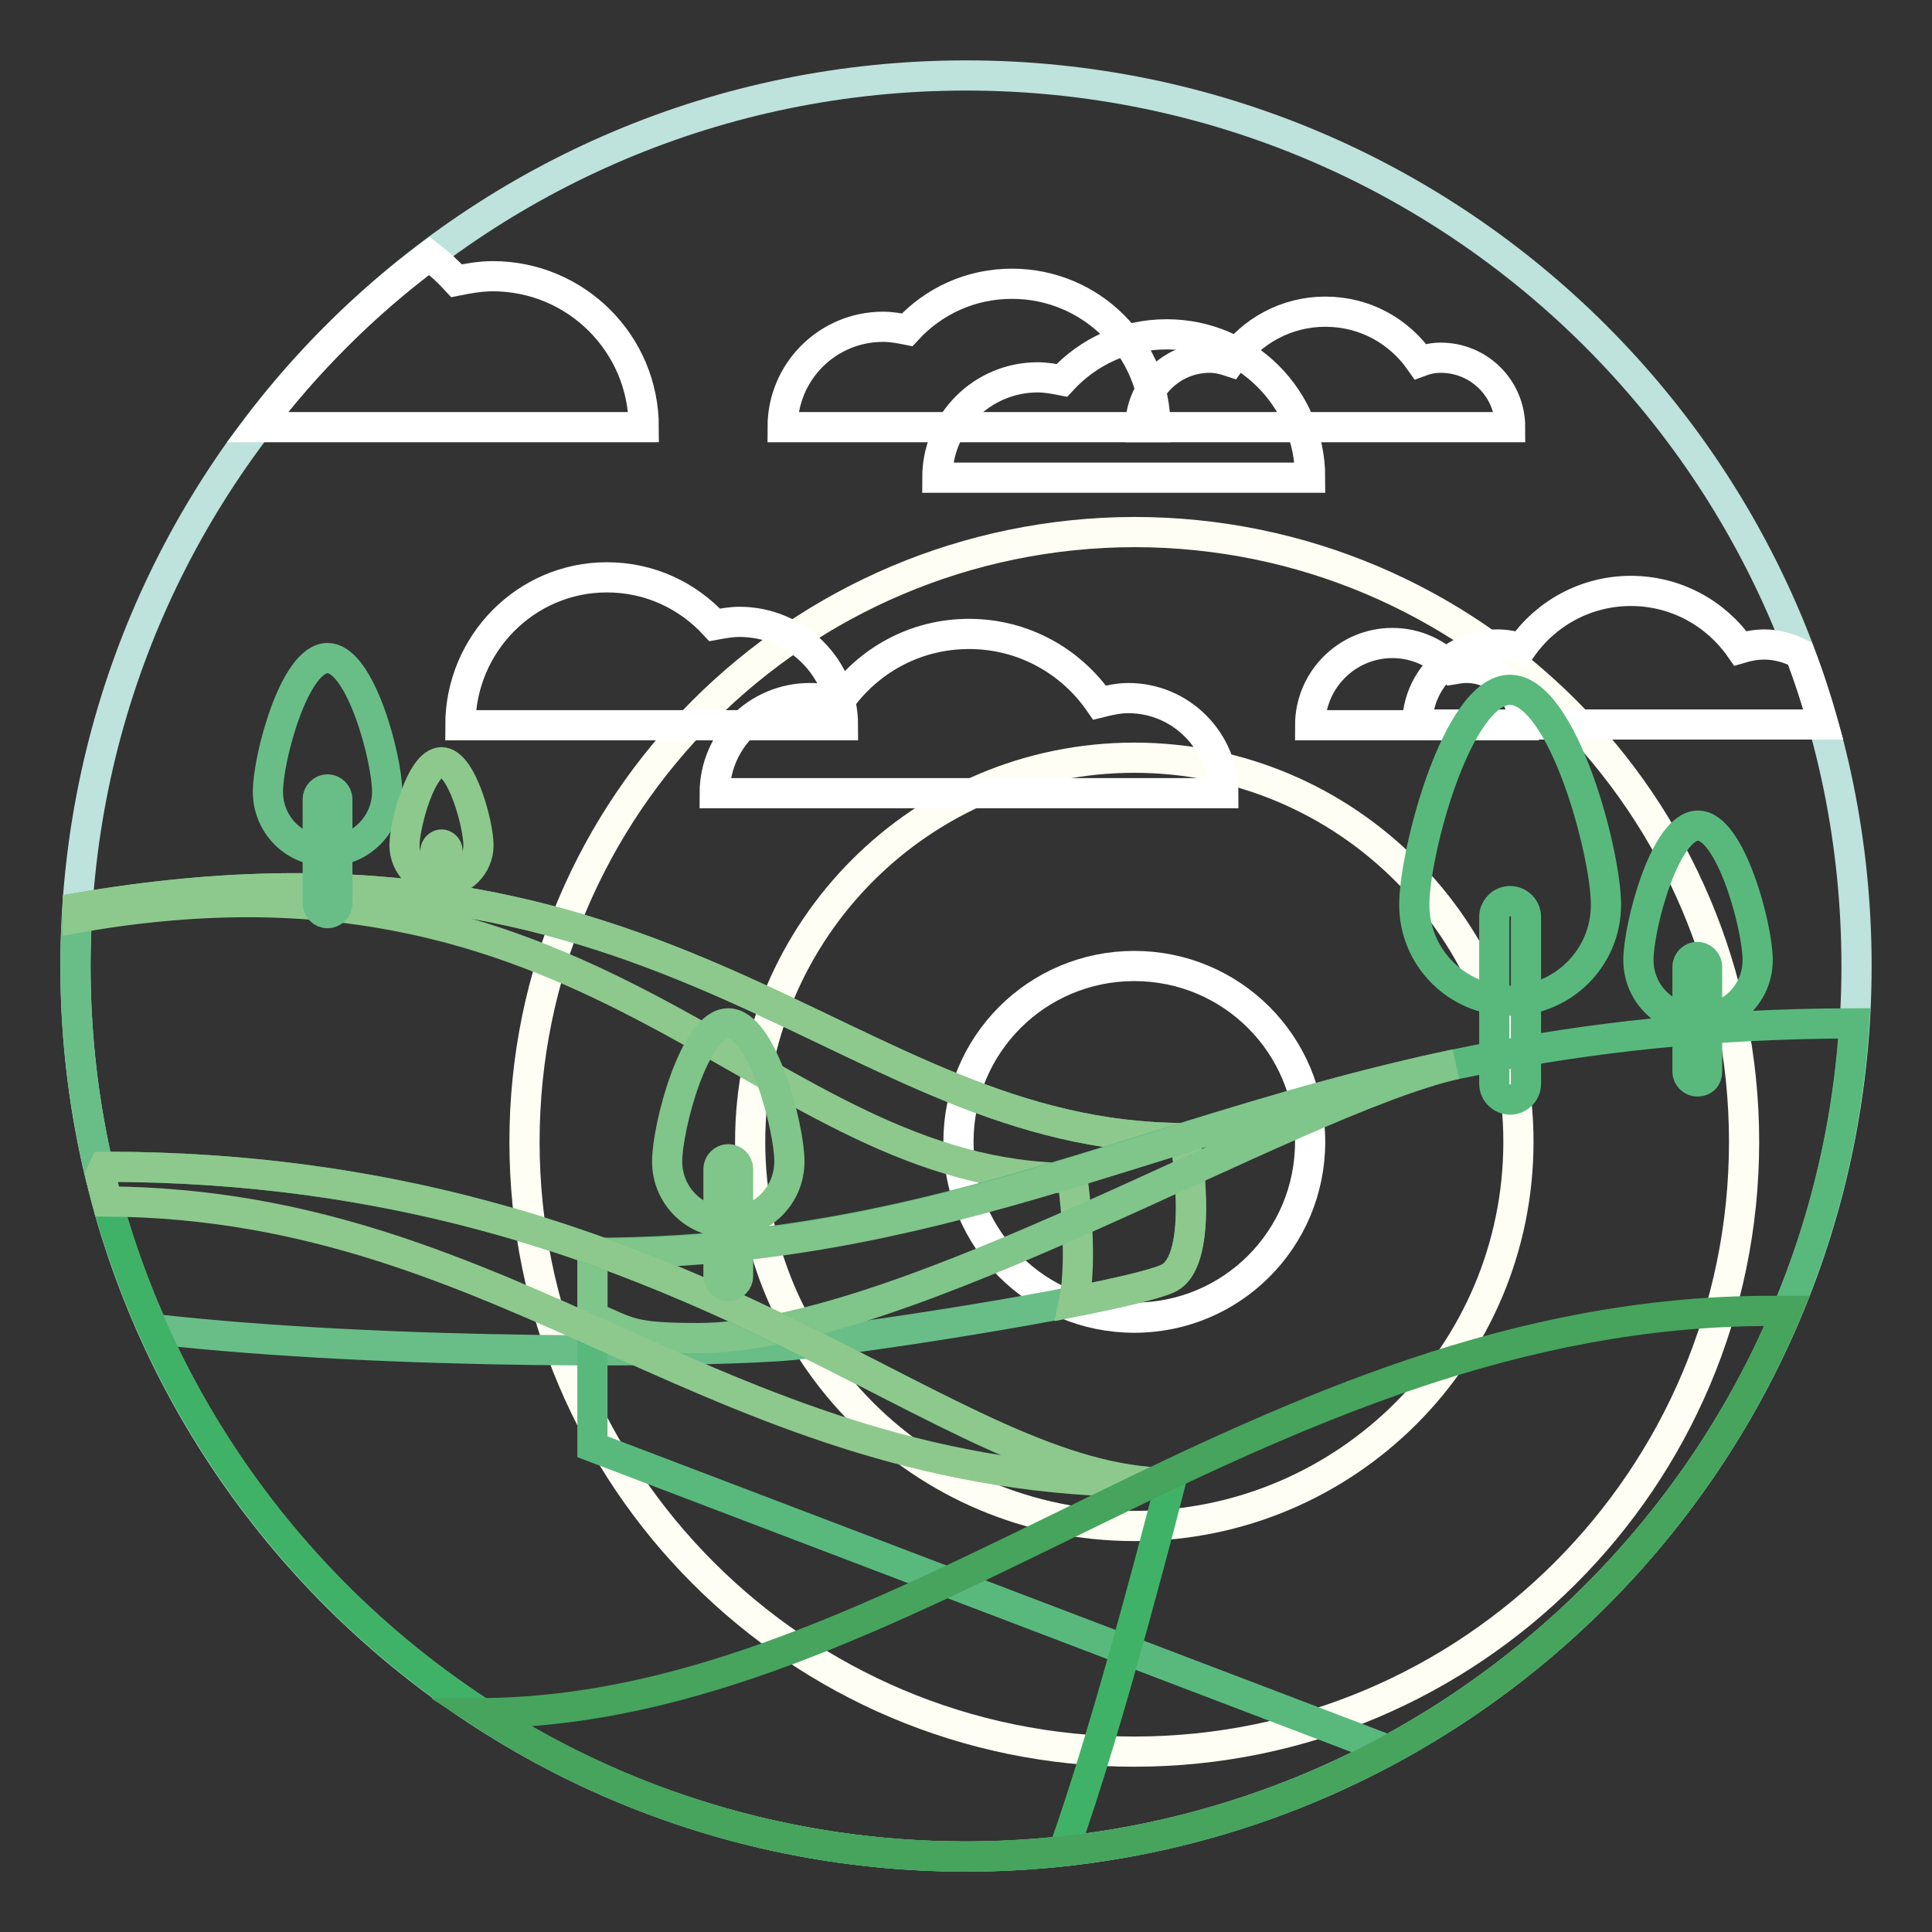 <?xml version="1.0" encoding="utf-8"?>
<!-- Svg Vector Icons : http://www.onlinewebfonts.com/icon -->
<!DOCTYPE svg PUBLIC "-//W3C//DTD SVG 1.1//EN" "http://www.w3.org/Graphics/SVG/1.1/DTD/svg11.dtd">
<svg version="1.1" xmlns="http://www.w3.org/2000/svg" xmlns:xlink="http://www.w3.org/1999/xlink" x="0px" y="0px" viewBox="0 0 256 256" enable-background="new 0 0 256 256" xml:space="preserve">
<rect x="0" y="0" width="256" height="256" fill="#333333" stroke="none"/>
<g> <path stroke-width="4" fill-opacity="0" stroke="#bee2dc"  d="M10,128c0,65.2,52.8,118,118,118c65.2,0,118-52.8,118-118c0-65.2-52.8-118-118-118C62.8,10,10,62.8,10,128z "/> <path stroke-width="4" fill-opacity="0" stroke="#ffffff"  d="M190.9,47.4c-1,0-1.9,0.2-2.7,0.5c-2.8-4-7.3-6.6-12.6-6.6c-5.2,0-9.8,2.6-12.6,6.6 c-0.9-0.3-1.8-0.5-2.7-0.5c-5.1,0-9.2,4.1-9.2,9.2h49C200.1,51.5,196,47.4,190.9,47.4z"/> <path stroke-width="4" fill-opacity="0" stroke="#fffef4"  d="M69.5,151.3c0,44.6,36.2,80.8,80.8,80.8c44.6,0,80.8-36.2,80.8-80.8l0,0c0-44.6-36.2-80.8-80.8-80.8 C105.7,70.6,69.5,106.7,69.5,151.3L69.5,151.3z"/> <path stroke-width="4" fill-opacity="0" stroke="#fffef4"  d="M99.4,151.3c0,28.1,22.8,50.9,50.9,50.9c28.1,0,50.9-22.8,50.9-50.9c0,0,0,0,0,0 c0-28.1-22.8-50.9-50.9-50.9C122.2,100.4,99.4,123.2,99.4,151.3L99.4,151.3z"/> <path stroke-width="4" fill-opacity="0" stroke="#ffffff"  d="M127,151.3c0,12.9,10.4,23.3,23.3,23.3c12.9,0,23.3-10.4,23.3-23.3c0,0,0,0,0,0c0-12.9-10.4-23.3-23.3-23.3 S127,138.4,127,151.3z"/> <path stroke-width="4" fill-opacity="0" stroke="#69be88"  d="M10.3,120.3c-0.2,2.5-0.3,5.1-0.3,7.7c0,17.2,3.7,33.4,10.3,48.1c31.8,3.6,74.9,3.1,84.9,2.1 c11.9-1.2,44.3-6.4,49.5-8.8c5.2-2.4,2.3-18.6,2.3-18.6C111.8,150.8,89.5,106.7,10.3,120.3z"/> <path stroke-width="4" fill-opacity="0" stroke="#8dc98d"  d="M157,150.8c-45.1,0-67.5-44.1-146.7-30.5c0,0.4,0,0.8,0,1.3c70-12.3,90.7,34.5,131.8,34.5 c0,0,1.5,10.2,0.2,16.4c6-1.2,10.7-2.3,12.5-3.1C159.9,167,157,150.8,157,150.8z"/> <path stroke-width="4" fill-opacity="0" stroke="#59b97d"  d="M245.7,135.6c-76.5,0.1-105.5,30.4-167.2,30.4v25.7L184,231.9C218.8,213.1,243.1,177.3,245.7,135.6z"/> <path stroke-width="4" fill-opacity="0" stroke="#80c58a"  d="M78.5,166.1v8.4c4.9,2,4.8,2.8,14,2.8c27.3,0,78.1-31.1,100.4-36.3C151.4,149.8,123.7,166.1,78.5,166.1z"/> <path stroke-width="4" fill-opacity="0" stroke="#40b267"  d="M13.3,155.7C25.8,207.5,72.4,246,128,246c4.4,0,8.7-0.3,12.9-0.7c6-16.5,14.2-48.8,14.2-48.8 c-30.5,0-63.5-41.9-141.3-41.9L13.3,155.7L13.3,155.7z"/> <path stroke-width="4" fill-opacity="0" stroke="#8dc98d"  d="M152.7,196.4c-29.8-2.1-63.2-41.8-138.9-41.8l-0.5,1.1c0.3,1.2,0.6,2.3,0.9,3.5 C68.4,159.6,95.1,196.4,152.7,196.4L152.7,196.4z"/> <path stroke-width="4" fill-opacity="0" stroke="#ffffff"  d="M111.7,96.1c0-7.5-6.1-13.7-13.7-13.7c-1.1,0-2.2,0.2-3.3,0.4c-3.6-3.9-8.6-6.3-14.3-6.3 C69.7,76.5,61,85.3,61,96.1H111.7L111.7,96.1z M201.9,96.1c0-4.2-3.4-7.6-7.6-7.6c-0.6,0-1.2,0.1-1.8,0.2c-2-2.1-4.8-3.5-8-3.5 c-6,0-10.9,4.9-10.9,10.9H201.9z"/> <path stroke-width="4" fill-opacity="0" stroke="#46a45d"  d="M128,246c49,0,91-29.8,108.8-72.3h-2.2c-67.4,0-114.9,53-170.8,53.3C82.2,239,104.3,246,128,246z"/> <path stroke-width="4" fill-opacity="0" stroke="#ffffff"  d="M149.5,92.5c-1.3,0-2.6,0.3-3.8,0.6c-3.8-5.5-10.1-9.1-17.3-9.1s-13.5,3.6-17.3,9.1 c-1.2-0.4-2.5-0.6-3.8-0.6c-7,0-12.6,5.7-12.6,12.6h67.4C162.1,98.2,156.5,92.5,149.5,92.5z M238.5,86.6c-1.4-0.7-3-1.2-4.7-1.2 c-1.1,0-2.2,0.2-3.2,0.5c-3.2-4.6-8.5-7.6-14.5-7.6c-6,0-11.3,3-14.5,7.6c-1-0.3-2.1-0.5-3.2-0.5c-5.9,0-10.6,4.8-10.6,10.6h53.8 C240.7,92.8,239.7,89.7,238.5,86.6L238.5,86.6z"/> <path stroke-width="4" fill-opacity="0" stroke="#ffffff"  d="M34.1,56.6h51.2c0-11.1-9-20-20-20c-1.7,0-3.3,0.3-4.8,0.6c-1.1-1.2-2.3-2.3-3.6-3.3 C48.2,40.4,40.6,48,34.1,56.6z M103.7,56.6c0-7.4,6-13.3,13.3-13.3c1.1,0,2.2,0.2,3.2,0.4c3.5-3.8,8.4-6.1,13.9-6.1 c10.5,0,19,8.5,19,19L103.7,56.6L103.7,56.6z"/> <path stroke-width="4" fill-opacity="0" stroke="#ffffff"  d="M124.2,63.3c0-7.4,6-13.3,13.3-13.3c1.1,0,2.2,0.2,3.2,0.4c3.5-3.8,8.4-6.1,13.9-6.1c10.5,0,19,8.5,19,19 L124.2,63.3L124.2,63.3z"/> <path stroke-width="4" fill-opacity="0" stroke="#69be88"  d="M43.4,121c-0.7,0-1.3-0.6-1.3-1.3c0,0,0,0,0,0v-13.8c0-0.7,0.6-1.3,1.3-1.3c0,0,0,0,0,0 c0.7,0,1.3,0.6,1.3,1.3c0,0,0,0,0,0v13.8C44.7,120.4,44.1,121,43.4,121L43.4,121z"/> <path stroke-width="4" fill-opacity="0" stroke="#69be88"  d="M51.3,104.9c0,4.3-3.5,7.9-7.9,7.9s-7.9-3.5-7.9-7.9s3.5-17.7,7.9-17.7S51.3,100.6,51.3,104.9z"/> <path stroke-width="4" fill-opacity="0" stroke="#59b97d"  d="M200.1,145.7c-1.1,0-2.1-0.9-2.1-2.1v-22.1c0-1.1,0.9-2.1,2.1-2.1l0,0c1.1,0,2.1,0.9,2.1,2.1v22.1 C202.2,144.8,201.2,145.7,200.1,145.7z"/> <path stroke-width="4" fill-opacity="0" stroke="#59b97d"  d="M212.8,119.9c0,7-5.7,12.7-12.7,12.7c-7,0-12.7-5.7-12.7-12.7c0-7,5.7-28.5,12.7-28.5 C207.1,91.5,212.8,113,212.8,119.9z M224.9,143.3c-0.7,0-1.3-0.6-1.3-1.3l0,0v-13.9c0-0.7,0.6-1.3,1.3-1.3s1.3,0.6,1.3,1.3v13.9 C226.2,142.8,225.7,143.3,224.9,143.3z"/> <path stroke-width="4" fill-opacity="0" stroke="#59b97d"  d="M232.9,127.2c0,4.4-3.5,7.9-7.9,7.9c-4.4,0-7.9-3.5-7.9-7.9s3.5-17.8,7.9-17.8 C229.3,109.4,232.9,122.8,232.9,127.2L232.9,127.2z"/> <path stroke-width="4" fill-opacity="0" stroke="#80c58a"  d="M96.5,170.4c-0.7,0-1.3-0.6-1.3-1.3v-14.2c0-0.7,0.6-1.3,1.3-1.3c0.7,0,1.3,0.6,1.3,1.3v14.2 C97.8,169.8,97.2,170.4,96.5,170.4z"/> <path stroke-width="4" fill-opacity="0" stroke="#80c58a"  d="M104.6,153.9c0,4.5-3.6,8.1-8.1,8.1c-4.5,0-8.1-3.6-8.1-8.1c0-4.5,3.6-18.3,8.1-18.3 C101,135.6,104.6,149.4,104.6,153.9z"/> <path stroke-width="4" fill-opacity="0" stroke="#8dc98d"  d="M58.5,122c-0.4,0-0.8-0.4-0.8-0.8v-8.5c0-0.4,0.4-0.8,0.8-0.8c0.4,0,0.8,0.4,0.8,0.8v8.5 C59.3,121.6,59,122,58.5,122L58.5,122z"/> <path stroke-width="4" fill-opacity="0" stroke="#8dc98d"  d="M63.4,112c0,2.7-2.2,4.9-4.9,4.9c-2.7,0-4.9-2.2-4.9-4.9c0-2.7,2.2-11,4.9-11C61.2,101,63.4,109.3,63.4,112 z"/></g>
</svg>
